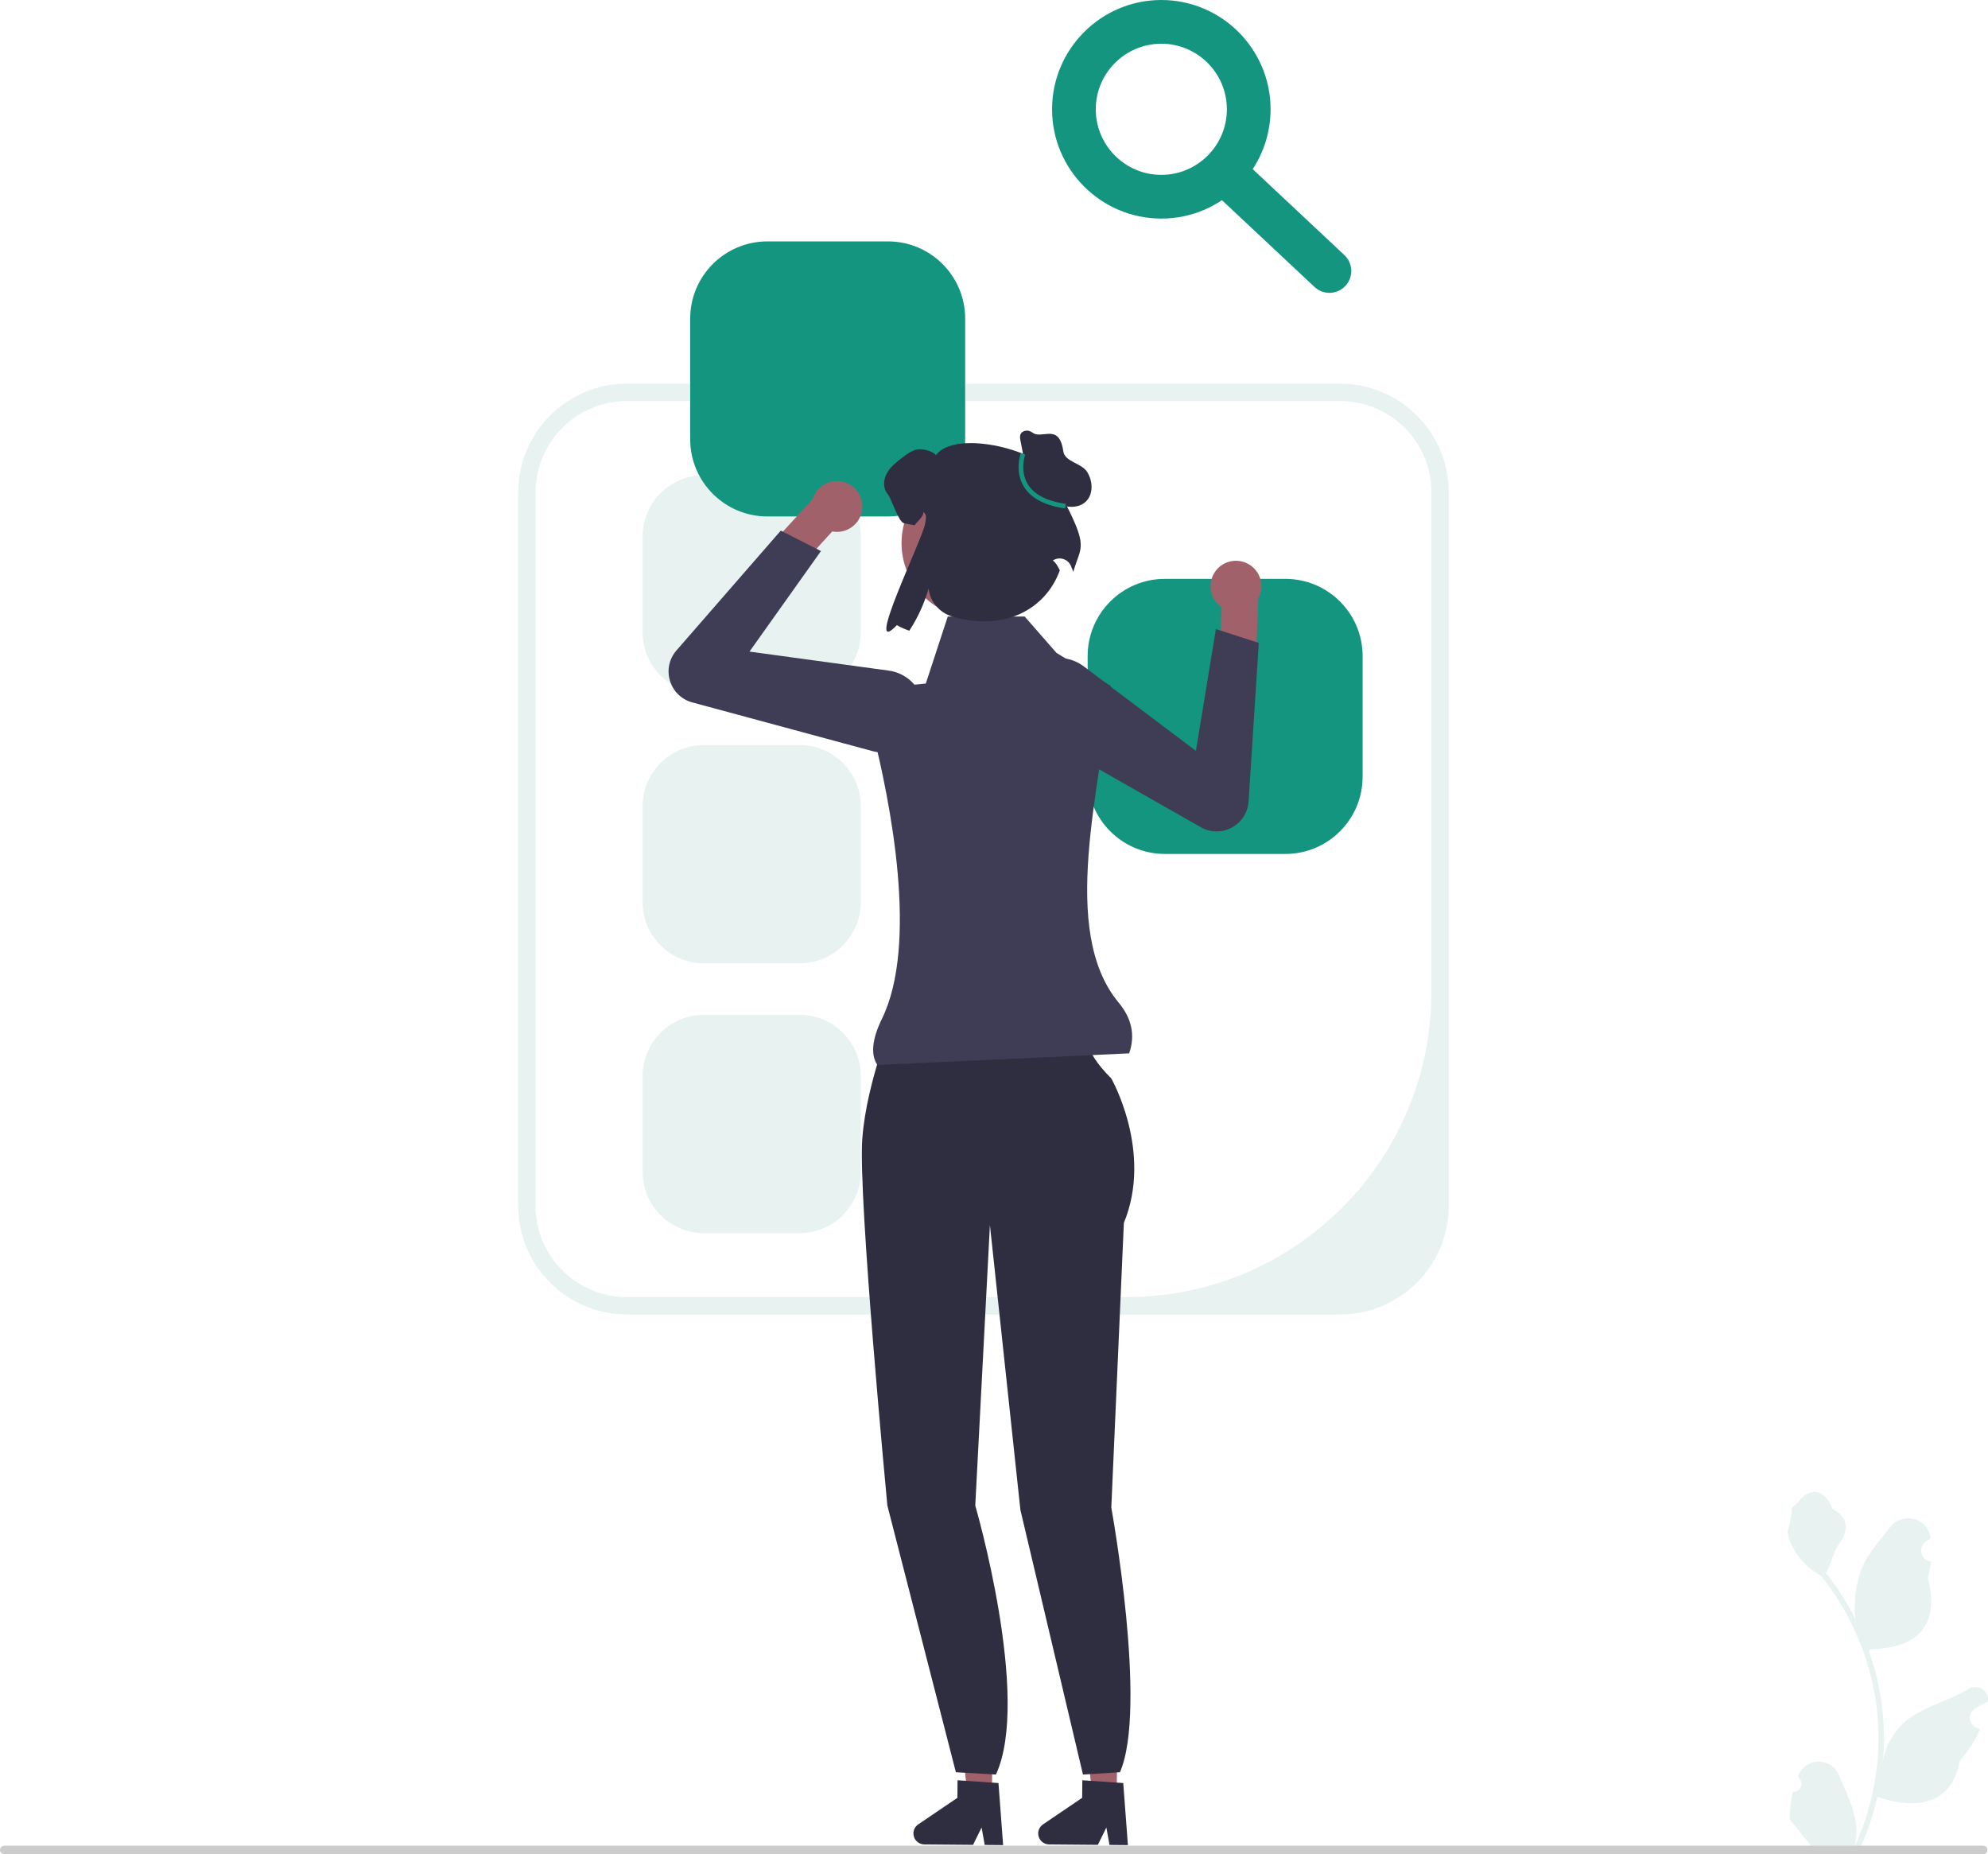 <svg width="415" height="387" viewBox="0 0 415 387" fill="none" xmlns="http://www.w3.org/2000/svg">
    <g clip-path="url(#clip0_3681_1796)">
        <path
            d="M279.739 274.349H130.868C118.354 274.349 108.174 264.168 108.174 251.653V102.766C108.174 90.251 118.354 80.07 130.868 80.07H279.739C292.253 80.07 302.433 90.251 302.433 102.766V251.653C302.433 264.168 292.253 274.349 279.739 274.349ZM130.868 83.701C120.34 83.701 111.805 92.237 111.805 102.766V251.653C111.805 262.182 120.34 270.718 130.868 270.718H235.149C270.304 270.718 298.802 242.216 298.802 207.058V102.766C298.802 92.237 290.267 83.701 279.739 83.701L130.868 83.701Z"
            fill="#E8F3F1" />
        <path
            d="M146.918 99.184C139.872 99.184 134.14 104.916 134.14 111.963V131.965C134.14 139.012 139.872 144.744 146.918 144.744H166.918C173.964 144.744 179.696 139.012 179.696 131.965V111.963C179.696 104.916 173.964 99.184 166.918 99.184H146.918Z"
            fill="#E8F3F1" />
        <path
            d="M146.918 155.493C139.872 155.493 134.14 161.225 134.14 168.272V188.274C134.14 195.321 139.872 201.053 146.918 201.053H166.918C173.964 201.053 179.696 195.321 179.696 188.274V168.272C179.696 161.225 173.964 155.493 166.918 155.493H146.918Z"
            fill="#E8F3F1" />
        <path
            d="M146.918 211.802C139.872 211.802 134.14 217.534 134.14 224.581V244.583C134.14 251.63 139.872 257.363 146.918 257.363H166.918C173.964 257.363 179.696 251.63 179.696 244.583V224.581C179.696 217.534 173.964 211.802 166.918 211.802H146.918Z"
            fill="#E8F3F1" />
        <path
            d="M160.18 50.382C151.302 50.382 144.079 57.605 144.079 66.484V91.688C144.079 100.567 151.302 107.79 160.18 107.79H185.381C194.259 107.79 201.481 100.567 201.481 91.688V66.484C201.481 57.605 194.259 50.382 185.381 50.382H160.18Z"
            fill="#149580" />
        <path
            d="M243.147 120.816C234.269 120.816 227.047 128.039 227.047 136.918V162.121C227.047 171 234.269 178.224 243.147 178.224H268.348C277.226 178.224 284.449 171 284.449 162.121V136.918C284.449 128.039 277.226 120.816 268.348 120.816H243.147Z"
            fill="#149580" />
        <path d="M207.077 374.499L201.958 374.455L199.691 354.246L207.247 354.31L207.077 374.499Z" fill="#A0616A" />
        <path
            d="M190.679 382.64C190.668 383.901 191.683 384.938 192.948 384.95L203.127 385.035L204.909 381.422L205.564 385.053L209.404 385.088L208.434 372.138L207.098 372.049L201.648 371.673L199.889 371.556L199.859 375.22L191.682 380.766C191.06 381.189 190.685 381.889 190.679 382.64Z"
            fill="#2F2E41" />
        <path d="M233.125 374.499L228.006 374.455L225.739 354.246L233.295 354.31L233.125 374.499Z" fill="#A0616A" />
        <path
            d="M216.727 382.64C216.716 383.901 217.731 384.938 218.996 384.95L229.175 385.035L230.957 381.422L231.611 385.053L235.452 385.088L234.482 372.138L233.146 372.049L227.696 371.673L225.937 371.556L225.906 375.22L217.73 380.766C217.108 381.189 216.733 381.889 216.727 382.64Z"
            fill="#2F2E41" />
        <path
            d="M186.988 211.105L207.74 211.76L227.4 216.13C227.4 216.13 225.434 218.533 231.987 225.087C231.987 225.087 240.725 240.38 234.609 255.235L231.987 314.658C231.987 314.658 239.63 356.548 233.791 369.88L226.073 370.362L213.013 315.142L206.648 255.672L203.59 314.221C203.59 314.221 215.289 354.408 207.901 370.362L199.542 369.88L185.24 314.221C185.24 314.221 179.124 249.992 179.998 237.758C180.871 225.524 186.988 211.105 186.988 211.105Z"
            fill="#2F2E41" />
        <path
            d="M256.678 117.207C253.842 117.942 252.137 120.838 252.872 123.675C253.208 124.975 254.002 126.032 255.032 126.731L255.032 126.738L254.629 136.487L262.089 139.94L262.684 124.938L262.632 124.939C263.279 123.787 263.503 122.395 263.145 121.014C262.411 118.177 259.515 116.473 256.678 117.207Z"
            fill="#A0616A" />
        <path
            d="M214.987 152.001C213.42 150.447 212.511 148.341 212.477 146.051C212.431 142.978 213.97 140.19 216.595 138.591C219.617 136.751 223.396 136.937 226.223 139.065L249.647 156.704L253.821 131.294L262.782 134.179L260.644 167.266C260.494 169.58 259.186 171.619 257.145 172.72C255.103 173.821 252.682 173.793 250.666 172.646L216.814 153.385C216.134 152.998 215.522 152.531 214.987 152.001Z"
            fill="#3F3D56" />
        <path
            d="M179.269 102.994C180.766 105.513 179.938 108.77 177.419 110.267C176.265 110.954 174.957 111.146 173.734 110.917L173.729 110.922L167.152 118.129L159.424 115.328L169.562 104.255L169.598 104.293C169.95 103.019 170.771 101.873 171.997 101.144C174.516 99.647 177.772 100.475 179.269 102.994Z"
            fill="#A0616A" />
        <path
            d="M182.11 156.755L144.51 146.597C142.271 145.993 140.532 144.307 139.857 142.088C139.183 139.869 139.689 137.5 141.212 135.751L162.987 110.749L171.381 115.01L156.457 135.994L185.509 139.961C189.015 140.44 191.83 142.969 192.68 146.404C193.418 149.387 192.549 152.451 190.353 154.601C188.717 156.203 186.588 157.059 184.382 157.059C183.628 157.059 182.865 156.959 182.11 156.755Z"
            fill="#3F3D56" />
        <path
            d="M235.714 219.847L183.136 222.259C181.692 220.066 182.083 216.768 184.105 212.639C191.741 197.047 185.942 167.551 182.041 152.192C180.947 147.882 183.885 143.598 188.308 143.156L193.266 142.66L197.848 128.67H213.898L220.556 136.277L231.855 143.143C229.799 164.33 221.035 194.249 233.52 209.253C236.251 212.535 237.025 216.083 235.714 219.847Z"
            fill="#3F3D56" />
        <path
            d="M203.832 128.993C212.465 128.993 219.464 121.993 219.464 113.359C219.464 104.724 212.465 97.725 203.832 97.725C195.198 97.725 188.199 104.724 188.199 113.359C188.199 121.993 195.198 128.993 203.832 128.993Z"
            fill="#A0616A" />
        <path
            d="M221.521 103.351C223.696 95.421 199.991 88.621 195.384 95.007C194.744 94.099 192.377 93.547 191.291 93.826C190.204 94.105 189.291 94.801 188.4 95.475C187.174 96.416 185.904 97.391 185.153 98.745C184.395 100.093 184.278 101.931 185.297 103.101C186.105 104.031 187.524 108.974 188.738 109.22C189.585 109.392 190.298 109.532 190.911 109.632C191.457 108.835 192.848 107.835 192.748 106.871C193.573 107.417 193.271 108.377 193.105 109.359C192.552 112.627 180.083 137.93 187.225 130.474C187.932 130.892 188.806 131.282 189.815 131.638C191.524 129.059 192.928 126.018 193.853 122.837L193.859 122.896C194.178 125.66 196.197 127.928 198.87 128.702C209.589 131.808 218.26 127.251 221.243 119.032C220.151 116.815 219.676 117.056 219.773 116.99C221.137 116.071 223.01 116.672 223.596 118.208C223.769 118.661 223.926 119.048 224.062 119.338C225.616 113.779 227.464 114.582 221.521 103.351Z"
            fill="#2F2E41" />
        <path
            d="M214.126 97.598L213.031 91.999C212.939 91.528 212.852 91.018 213.064 90.588C213.337 90.035 214.037 89.806 214.647 89.894C215.257 89.982 215.713 90.539 216.32 90.647C218.429 91.02 221.217 88.936 221.973 94.207C222.288 96.405 225.795 96.637 226.966 98.523C228.137 100.41 228.281 103.132 226.682 104.673C225.406 105.904 223.356 106.046 221.698 105.417C220.04 104.789 218.71 103.519 217.548 102.18C216.385 100.84 215.333 99.391 213.992 98.231"
            fill="#2F2E41" />
        <path
            d="M222.356 106.113C218.079 105.515 215.163 103.96 213.69 101.489C211.763 98.255 213.054 94.694 213.11 94.544L214.014 94.88C214.002 94.913 212.831 98.173 214.524 101.003C215.841 103.205 218.521 104.603 222.489 105.158L222.356 106.113Z"
            fill="#149580" />
        <path
            d="M242.429 45.62C229.854 45.62 219.622 35.386 219.622 22.81C219.622 10.233 229.854 0 242.429 0C255.005 0 265.237 10.233 265.237 22.81C265.237 35.386 255.005 45.62 242.429 45.62ZM242.429 9.124C234.883 9.124 228.745 15.263 228.745 22.81C228.745 30.357 234.883 36.496 242.429 36.496C249.976 36.496 256.114 30.357 256.114 22.81C256.114 15.263 249.976 9.124 242.429 9.124Z"
            fill="#149580" />
        <path
            d="M277.521 61.121C276.403 61.121 275.282 60.713 274.403 59.887L252.996 39.824C251.156 38.102 251.063 35.215 252.787 33.377C254.506 31.533 257.393 31.442 259.233 33.168L280.639 53.231C282.479 54.953 282.572 57.84 280.848 59.678C279.951 60.638 278.737 61.121 277.521 61.121Z"
            fill="#149580" />
        <path
            d="M374.268 373.987C375.818 374.084 376.676 372.157 375.502 371.034L375.386 370.569C375.401 370.532 375.416 370.495 375.432 370.458C377 366.718 382.316 366.744 383.871 370.489C385.251 373.814 387.008 377.144 387.441 380.66C387.635 382.211 387.548 383.792 387.204 385.315C390.438 378.249 392.14 370.534 392.14 362.776C392.14 360.826 392.033 358.877 391.815 356.932C391.635 355.342 391.388 353.761 391.068 352.195C389.337 343.728 385.589 335.664 380.183 328.928C377.584 327.507 375.416 325.286 374.107 322.624C373.637 321.664 373.268 320.631 373.094 319.579C373.39 319.617 374.209 315.112 373.986 314.836C374.398 314.21 375.136 313.9 375.586 313.289C377.825 310.253 380.909 310.783 382.52 314.909C385.96 316.645 385.993 319.525 383.882 322.294C382.539 324.056 382.355 326.44 381.177 328.327C381.298 328.482 381.424 328.632 381.545 328.787C383.768 331.639 385.691 334.703 387.311 337.923C386.853 334.345 387.53 330.034 388.682 327.255C389.995 324.089 392.455 321.422 394.621 318.685C397.223 315.397 402.558 316.832 403.017 321C403.021 321.04 403.026 321.08 403.03 321.121C402.708 321.302 402.393 321.495 402.085 321.699C400.329 322.86 400.936 325.583 403.017 325.904L403.064 325.912C402.947 327.071 402.749 328.22 402.458 329.35C405.237 340.098 399.237 344.013 390.67 344.188C390.481 344.285 390.297 344.382 390.108 344.475C390.976 346.919 391.669 349.426 392.183 351.967C392.644 354.212 392.964 356.481 393.143 358.76C393.366 361.636 393.347 364.526 393.104 367.397L393.119 367.295C393.735 364.133 395.451 361.18 397.944 359.134C401.656 356.084 406.902 354.96 410.907 352.509C412.835 351.328 415.306 352.854 414.969 355.089L414.953 355.196C414.356 355.439 413.775 355.72 413.212 356.035C412.89 356.217 412.575 356.409 412.267 356.613C410.511 357.775 411.118 360.498 413.199 360.819L413.246 360.826C413.28 360.831 413.309 360.836 413.343 360.841C412.32 363.27 410.894 365.525 409.11 367.47C407.373 376.852 399.909 377.743 391.926 375.01H391.921C391.049 378.812 389.773 382.527 388.134 386.066H374.607C374.558 385.916 374.514 385.761 374.471 385.611C375.722 385.688 376.982 385.615 378.214 385.388C377.21 384.156 376.207 382.914 375.203 381.683C375.179 381.658 375.159 381.634 375.14 381.61C374.631 380.98 374.117 380.354 373.608 379.724L373.607 379.723C373.576 377.788 373.808 375.859 374.268 373.987Z"
            fill="#E8F3F1" />
        <path
            d="M0 386.107C0 386.602 0.398 387 0.893 387H414.001C414.497 387 414.895 386.602 414.895 386.107C414.895 385.611 414.497 385.213 414.001 385.213H0.893C0.398 385.213 0 385.611 0 386.107Z"
            fill="#CCCCCC" />
    </g>
    <defs>
        <clipPath id="clip0_3681_1796">
            <rect width="415" height="387" fill="white" />
        </clipPath>
    </defs>
</svg>